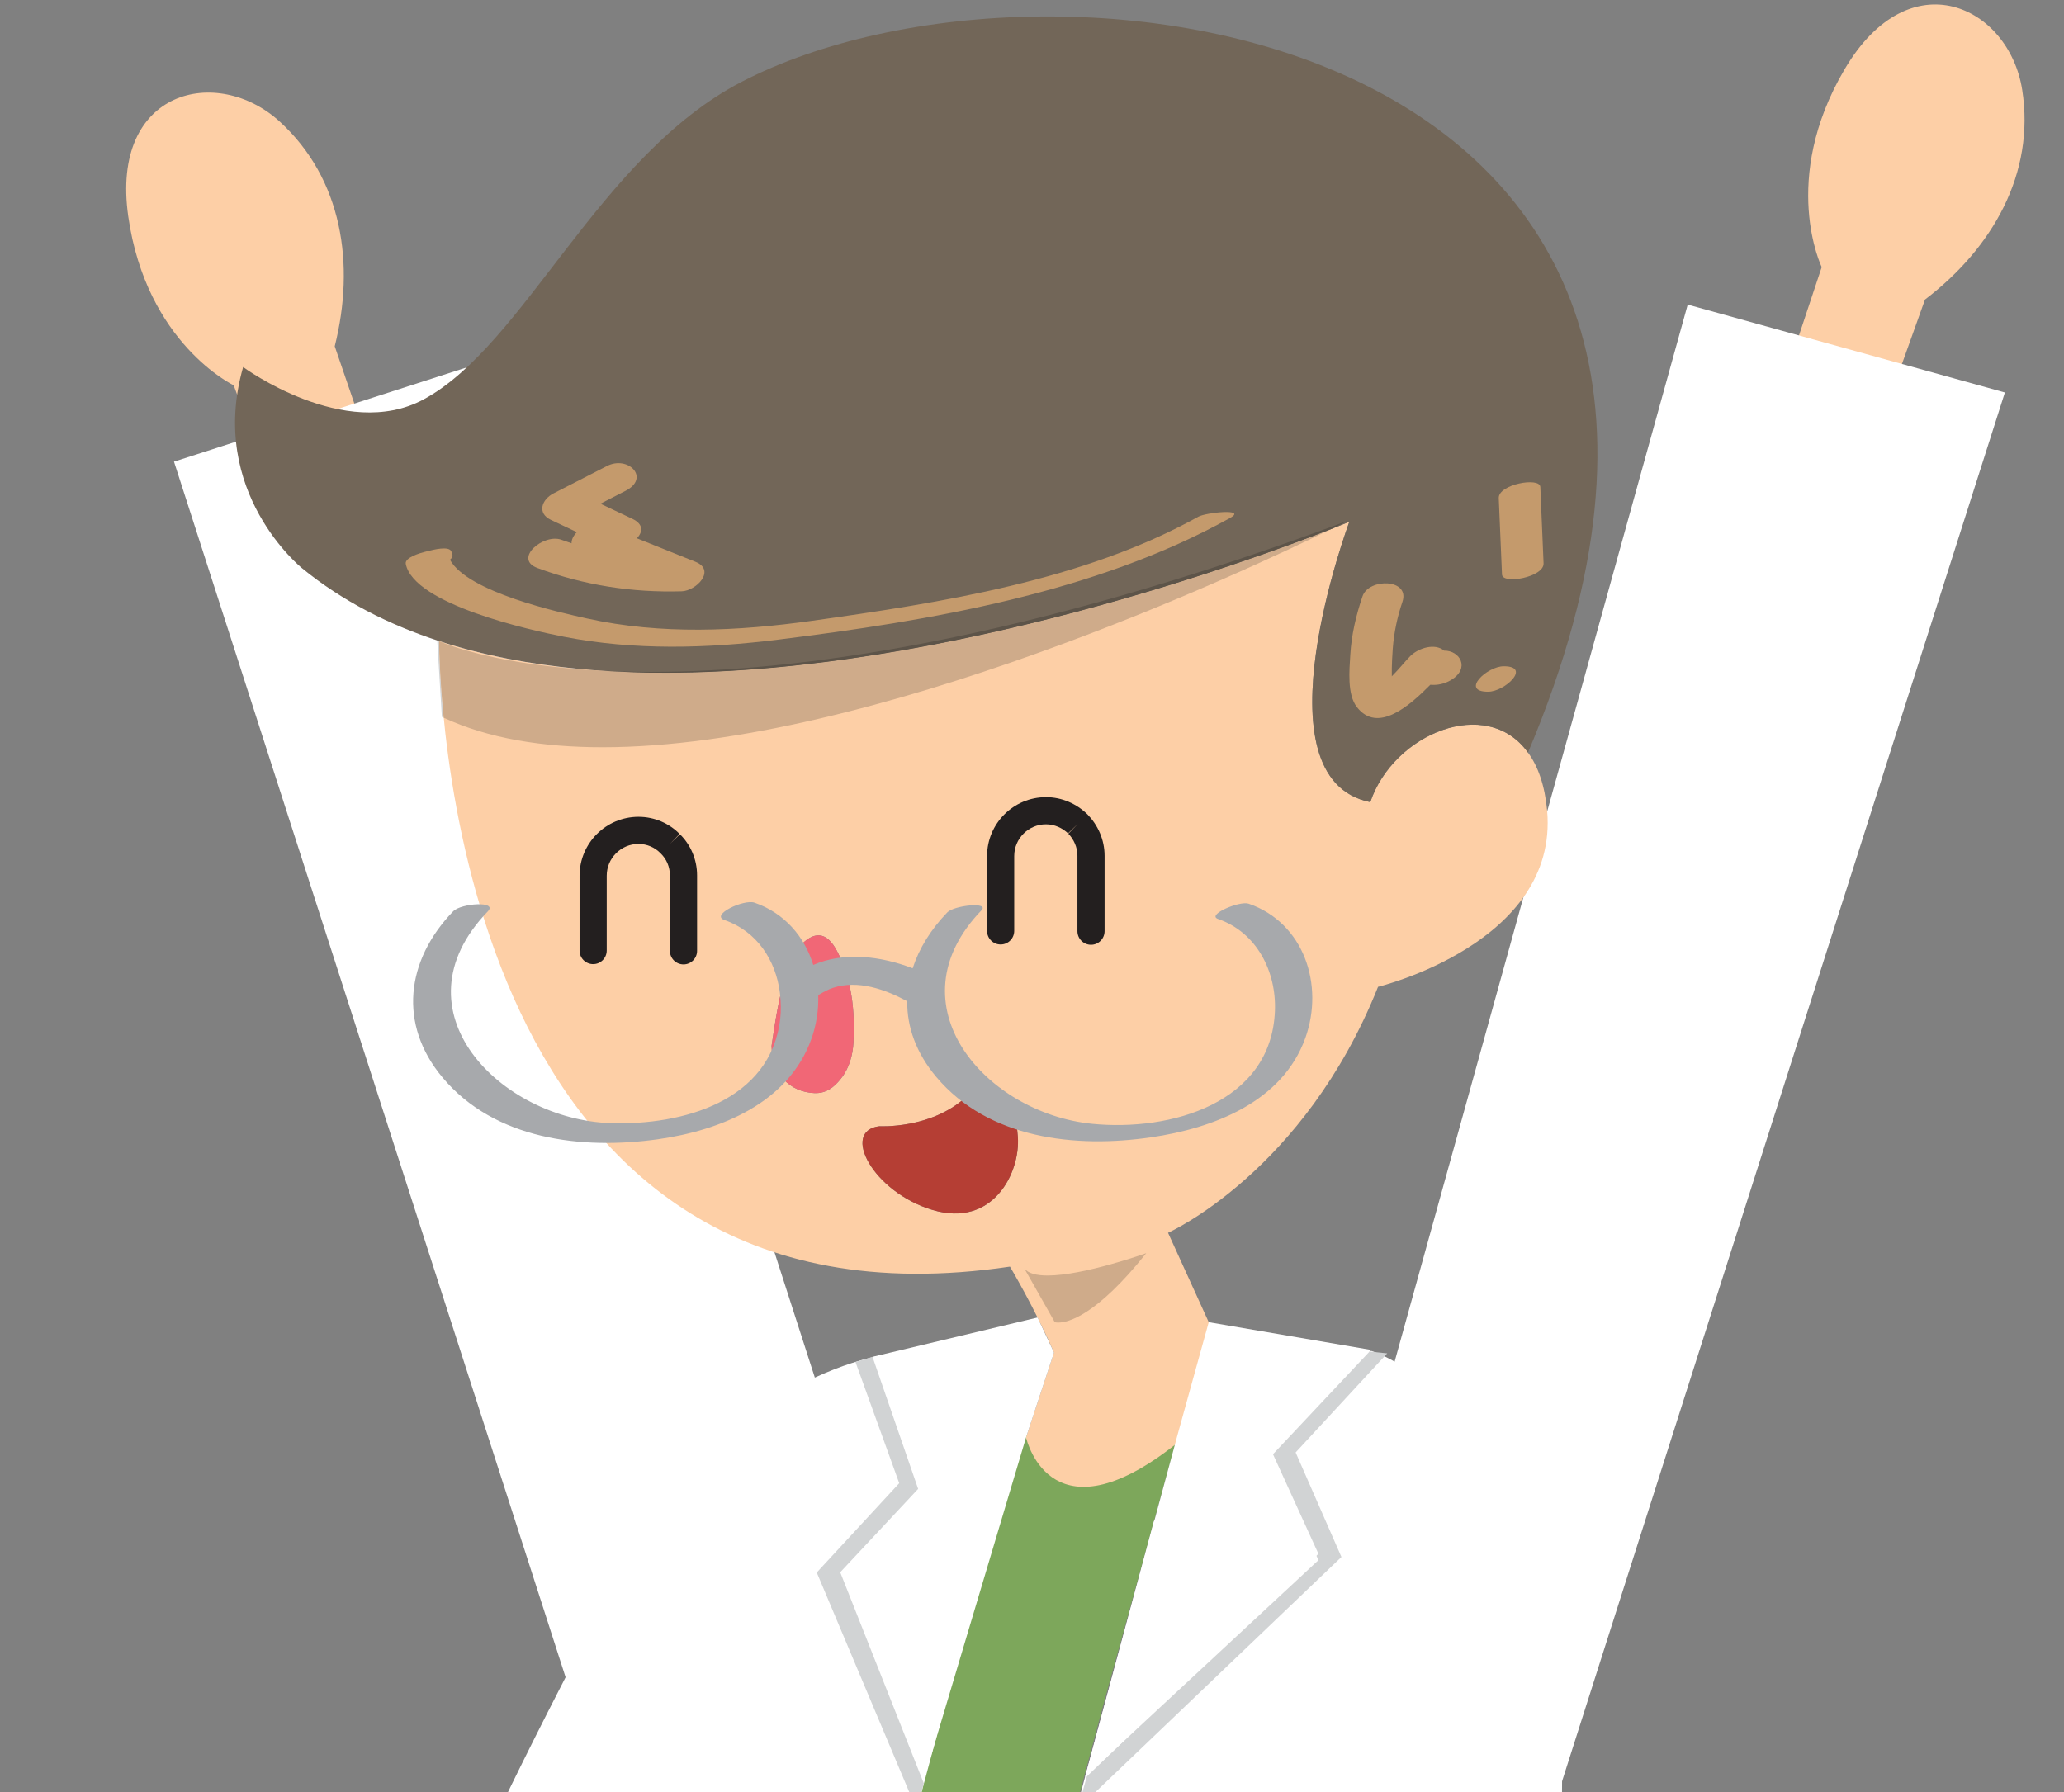 <?xml version="1.0" encoding="UTF-8" standalone="no"?>
<svg width="152px" height="132px" viewBox="0 0 152 132" version="1.1" xmlns="http://www.w3.org/2000/svg" xmlns:xlink="http://www.w3.org/1999/xlink" xmlns:sketch="http://www.bohemiancoding.com/sketch/ns">
    <rect x="0" y="0" width="152" height="132" fill="#808080" stroke="none"/>
    <!-- Generator: Sketch 3.3.1 (12002) - http://www.bohemiancoding.com/sketch -->
    <title>doc_testing_comp</title>
    <desc>Created with Sketch.</desc>
    <defs>
        <path id="path-1" d="M0.948,0.88 L177.824,0.88 L177.824,154.243 L0.948,154.243"></path>
        <path id="path-3" d="M0.948,0.88 L177.824,0.88 L177.824,154.243 L0.948,154.243"></path>
    </defs>
    <g id="Page-1" stroke="none" stroke-width="1" fill="none" fill-rule="evenodd" sketch:type="MSPage">
        <g id="doc_testing_comp" sketch:type="MSArtboardGroup">
            <g id="Imported-Layers" sketch:type="MSLayerGroup" transform="translate(-8, -21)">
                <g id="Group-3">
                    <mask id="mask-2" sketch:name="Clip 2" fill="white">
                        <use xlink:href="#path-1"></use>
                    </mask>
                    <g id="Clip-2"></g>
                    <path d="M94.703,126.815 C85.25,134.57 83.646,126.741 83.561,126.417 L77.044,145.772 L69.726,175.92 C72.981,176.992 80.967,177.698 80.967,177.698 L81.183,176.765 L89.322,146.306 L94.703,126.815" id="Fill-1" fill="#7DA75B" sketch:type="MSShapeGroup" mask="url(#mask-2)"></path>
                </g>
                <path d="M27.468,55.513 L25.211,49.381 C25.211,49.381 18.783,46.321 17.445,36.939 C16.107,27.558 24.023,25.76 28.614,29.968 C33.205,34.175 34.173,40.446 32.651,46.506 L34.978,53.305" id="Fill-4" fill="#FDCFA6" sketch:type="MSShapeGroup"></path>
                <path d="M70.88,131.391 L49.651,144.543 L20.814,55.004 L43.886,47.573 L70.88,131.391" id="Fill-5" fill="#FFFFFF" sketch:type="MSShapeGroup"></path>
                <path d="M140.095,46.873 L142.156,40.673 C142.156,40.673 139.038,34.272 143.843,26.104 C148.648,17.936 155.957,21.466 156.922,27.618 C157.888,33.77 154.733,39.277 149.764,43.063 L147.343,49.83" id="Fill-6" fill="#FDCFA6" sketch:type="MSShapeGroup"></path>
                <path d="M123.036,152.204 L107.234,133.818 L132.289,43.436 L155.647,49.91 L123.036,152.204" id="Fill-7" fill="#FFFFFF" sketch:type="MSShapeGroup"></path>
                <path d="M85.62,120.626 C84.195,117.341 82.377,114.298 82.377,114.298 C42.173,120.256 40.409,73.672 40.336,68.221 C66.289,76.682 107.371,59.431 107.371,59.431 C107.371,59.431 100.303,78.35 108.913,80.083 C110.614,75.034 117.49,72.204 120.522,76.429 C121.262,77.431 121.768,78.848 121.938,80.728 C122.783,90.477 109.483,93.689 109.483,93.689 C104.033,107.347 94.019,111.806 94.019,111.806 L97.283,118.978 L95.064,126.995 C85.526,134.823 83.646,127.218 83.561,126.889 L83.561,126.879 L85.62,120.626 M76.684,110.126 C81.1,111.446 83.149,107.422 82.958,104.739 C82.769,102.045 81.649,99.541 79.082,101.855 C76.515,104.168 72.765,103.957 72.765,103.957 C69.902,104.284 72.279,108.815 76.684,110.126 M70.853,97.788 C70.969,95.474 70.747,93.172 69.649,91.069 C68.877,89.591 67.927,89.527 66.818,90.784 C66.343,91.323 66.1,91.978 65.899,92.664 C65.339,94.503 65.064,96.405 64.821,98.041 C64.853,100.122 66.163,101.432 67.969,101.516 C68.846,101.548 69.416,101.094 69.913,100.471 C70.547,99.69 70.8,98.716 70.853,97.788" id="Fill-8" fill="#FDCFA6" sketch:type="MSShapeGroup"></path>
                <path d="M40.336,68.221 C36.607,67.006 33.194,65.262 30.258,62.866 C30.258,62.866 23.265,57.277 25.905,48.035 C25.905,48.035 33.395,53.548 39.195,50.421 C46.642,46.407 52.092,32.506 62.582,27.045 C85.737,15.002 142.937,23.337 120.533,76.418 L120.522,76.429 C117.49,72.204 110.614,75.034 108.913,80.083 C100.303,78.35 107.371,59.431 107.371,59.431 C107.371,59.431 66.289,76.682 40.336,68.221" id="Fill-9" fill="#726658" sketch:type="MSShapeGroup"></path>
                <path d="M82.958,104.738 C83.149,107.422 81.1,111.446 76.684,110.126 C72.279,108.815 69.902,104.284 72.765,103.957 C72.765,103.957 76.515,104.168 79.082,101.855 C81.649,99.541 82.769,102.045 82.958,104.738" id="Fill-10" fill="#B53E34" sketch:type="MSShapeGroup"></path>
                <path d="M69.649,91.069 C70.748,93.172 70.969,95.475 70.853,97.788 C70.8,98.717 70.547,99.689 69.913,100.471 C69.416,101.094 68.846,101.548 67.969,101.517 C66.163,101.432 64.853,100.122 64.821,98.041 C65.064,96.404 65.339,94.503 65.899,92.664 C66.1,91.978 66.342,91.323 66.818,90.784 C67.927,89.527 68.877,89.591 69.649,91.069" id="Fill-11" fill="#F16776" sketch:type="MSShapeGroup"></path>
                <path d="M52.681,91.017 L52.681,85.502 C52.681,84.858 52.941,84.279 53.367,83.851 C53.795,83.425 54.375,83.164 55.019,83.164 C55.653,83.164 56.228,83.422 56.634,83.841 L56.658,83.866 C57.078,84.271 57.335,84.846 57.335,85.482 L57.335,91.038 C57.335,91.59 57.783,92.038 58.335,92.038 C58.888,92.038 59.335,91.59 59.335,91.038 L59.335,85.482 C59.335,84.3 58.854,83.205 58.048,82.427 L57.353,83.146 L58.072,82.452 C57.294,81.646 56.2,81.164 55.019,81.164 C52.625,81.167 50.684,83.109 50.681,85.502 L50.681,91.017 C50.681,91.569 51.128,92.017 51.681,92.017 C52.233,92.017 52.681,91.569 52.681,91.017" id="Fill-12" fill="#231F1F" sketch:type="MSShapeGroup"></path>
                <path d="M82.691,89.569 L82.691,84.056 C82.691,83.411 82.952,82.831 83.378,82.404 C83.806,81.977 84.385,81.717 85.029,81.717 C85.653,81.717 86.232,81.978 86.679,82.408 L87.374,81.689 L86.655,82.384 C87.086,82.831 87.346,83.41 87.346,84.034 L87.346,89.591 C87.346,90.143 87.794,90.591 88.346,90.591 C88.898,90.591 89.346,90.143 89.346,89.591 L89.346,84.034 C89.346,82.842 88.846,81.772 88.093,80.994 L88.069,80.97 C87.292,80.217 86.222,79.717 85.029,79.717 C82.635,79.719 80.694,81.661 80.691,84.056 L80.691,89.569 C80.691,90.122 81.139,90.569 81.691,90.569 C82.243,90.569 82.691,90.122 82.691,89.569" id="Fill-13" fill="#231F1F" sketch:type="MSShapeGroup"></path>
                <path d="M99.955,87.565 C99.294,87.337 96.818,88.387 97.705,88.693 C100.549,89.678 102.006,92.557 101.89,95.472 C101.62,102.26 94.19,104.356 88.432,103.779 C80.584,102.995 73.578,95 80.277,88.056 C80.9,87.41 78.263,87.687 77.765,88.204 C76.541,89.472 75.68,90.872 75.212,92.324 C72.842,91.414 70.162,91.096 67.891,92.075 C67.253,90.014 65.801,88.264 63.563,87.49 C62.778,87.219 60.28,88.398 61.353,88.77 C63.75,89.599 65.131,91.735 65.433,94.12 L65.45,94.291 C65.51,94.863 65.528,95.445 65.46,96.03 C64.761,102.107 58.261,103.899 52.98,103.729 C44.903,103.467 36.853,95.462 43.926,88.131 C44.683,87.347 41.954,87.525 41.372,88.128 C37.893,91.734 37.316,96.455 40.588,100.365 C44.427,104.953 50.862,105.705 56.447,104.918 C61.062,104.268 66.079,102.247 67.762,97.502 C68.13,96.465 68.289,95.375 68.258,94.304 L68.31,94.269 C68.648,94.07 68.977,93.883 69.354,93.761 C71.198,93.164 73.176,93.873 74.81,94.749 C74.792,96.648 75.467,98.563 76.949,100.325 C80.794,104.896 87.212,105.591 92.78,104.773 C97.351,104.104 102.43,102.182 104.128,97.462 C105.533,93.554 104.032,88.976 99.955,87.565" id="Fill-14" fill="#A7A9AC" sketch:type="MSShapeGroup"></path>
                <path d="M96.244,59.062 C87.793,63.763 77.305,65.393 67.809,66.726 C62.321,67.495 56.689,67.764 51.24,66.559 C49.169,66.102 42.444,64.619 41.138,62.231 C41.28,62.109 41.353,61.982 41.316,61.862 L41.247,61.639 C41.103,61.172 39.827,61.516 39.589,61.574 C39.488,61.6 39.387,61.625 39.286,61.649 C38.996,61.722 37.789,62.059 37.882,62.534 C38.467,65.516 47.049,67.417 49.514,67.9 C54.732,68.924 60.08,68.768 65.335,68.112 C76.482,66.724 88.665,64.672 98.588,59.152 C99.874,58.438 96.82,58.741 96.244,59.062" id="Fill-15" fill="#C49A6C" sketch:type="MSShapeGroup"></path>
                <path d="M47.588,62.843 C51.016,64.111 54.548,64.66 58.199,64.555 C59.281,64.524 60.752,62.998 59.213,62.38 C57.777,61.804 56.341,61.227 54.905,60.651 C55.333,60.193 55.423,59.62 54.556,59.209 C53.775,58.84 52.996,58.472 52.216,58.103 C52.832,57.787 53.448,57.471 54.064,57.156 C55.92,56.205 54.259,54.527 52.702,55.325 C51.392,55.996 50.082,56.668 48.772,57.338 C47.886,57.793 47.532,58.803 48.572,59.295 C49.208,59.596 49.844,59.896 50.479,60.197 C50.239,60.445 50.084,60.736 50.091,61.017 C49.843,60.934 49.596,60.852 49.35,60.761 C48.029,60.271 45.767,62.169 47.588,62.843" id="Fill-16" fill="#C49A6C" sketch:type="MSShapeGroup"></path>
                <path d="M114.348,68.924 C113.674,68.353 112.475,68.727 111.874,69.312 C111.54,69.636 111.023,70.296 110.499,70.815 C110.477,70.068 110.551,69 110.568,68.777 C110.658,67.592 110.899,66.453 111.28,65.326 C111.857,63.619 108.799,63.564 108.339,64.924 C107.865,66.323 107.526,67.759 107.44,69.238 C107.376,70.347 107.196,72.141 107.923,73.078 C109.445,75.043 111.774,73.021 113.335,71.439 C113.846,71.487 114.388,71.377 114.865,71.088 C116.293,70.225 115.511,68.906 114.348,68.924" id="Fill-17" fill="#C49A6C" sketch:type="MSShapeGroup"></path>
                <path d="M118.741,70.076 C117.499,70.076 115.525,71.952 117.588,71.952 C118.83,71.952 120.804,70.076 118.741,70.076" id="Fill-18" fill="#C49A6C" sketch:type="MSShapeGroup"></path>
                <path d="M121.436,56.872 C121.403,56.117 118.331,56.67 118.374,57.692 C118.454,59.566 118.533,61.441 118.612,63.316 C118.645,64.07 121.717,63.518 121.674,62.496 C121.594,60.621 121.515,58.746 121.436,56.872" id="Fill-19" fill="#C49A6C" sketch:type="MSShapeGroup"></path>
                <path d="M56.991,70.556 L57.001,70.556 L56.991,70.556 M106.012,59.978 C100.319,62.213 77.71,70.543 57.048,70.556 C77.711,70.544 100.318,62.213 106.012,59.978" id="Fill-20" fill="#D1D3D4" sketch:type="MSShapeGroup"></path>
                <path d="M40.2,68.176 L40.541,73.804 C40.586,73.825 40.63,73.846 40.676,73.867 C40.406,71.149 40.348,69.127 40.336,68.225 C40.322,68.219 40.309,68.213 40.297,68.208 C40.264,68.197 40.232,68.187 40.2,68.176" id="Fill-21" fill="#D1D3D4" sketch:type="MSShapeGroup"></path>
                <path d="M106.012,59.978 C100.318,62.213 77.711,70.544 57.048,70.556 L57.001,70.556 L56.991,70.556 C55.327,70.556 53.678,70.502 52.049,70.386 C44.763,69.984 41.068,68.541 40.336,68.225 C40.348,69.127 40.406,71.149 40.676,73.867 C43.974,75.4 47.977,76.041 52.369,76.041 C72.194,76.041 99.904,62.98 106.012,59.978" id="Fill-22" fill="#CFAB8A" sketch:type="MSShapeGroup"></path>
                <path d="M40.199,68.163 L40.2,68.176 C40.232,68.187 40.264,68.197 40.297,68.208 C40.231,68.179 40.199,68.163 40.199,68.163 M107.234,59.368 C83.352,68.25 66.684,70.49 55.94,70.49 C54.544,70.49 53.248,70.452 52.049,70.386 C53.678,70.502 55.327,70.556 56.991,70.556 L57.001,70.556 L57.048,70.556 C77.71,70.543 100.319,62.213 106.012,59.978 C106.806,59.588 107.234,59.368 107.234,59.368" id="Fill-23" fill="#5D5449" sketch:type="MSShapeGroup"></path>
                <g id="Group-30">
                    <mask id="mask-4" sketch:name="Clip 25" fill="white">
                        <use xlink:href="#path-3"></use>
                    </mask>
                    <g id="Clip-25"></g>
                    <path d="M92.413,113.307 C92.412,113.306 87.826,114.953 85.148,114.953 C84.35,114.953 83.722,114.807 83.434,114.429 L85.678,118.391 C85.678,118.391 85.763,118.419 85.935,118.419 C86.623,118.419 88.714,117.955 92.413,113.307" id="Fill-24" fill="#CFAB8A" sketch:type="MSShapeGroup" mask="url(#mask-4)"></path>
                    <path d="M73.35,120.755 C73.35,120.755 60.263,122.366 52.814,138.473 C52.814,138.472 44.493,154.143 41.875,160.786 C41.875,160.786 52.814,171.894 69.726,175.92 L79.39,139.882 L73.35,120.755" id="Fill-26" fill="#FFFFFF" sketch:type="MSShapeGroup" mask="url(#mask-4)"></path>
                    <path d="M85.621,120.627 L83.561,126.881 L75.866,152.666 L69.726,136.66 L75.464,130.52 L72.255,120.944 L84.411,118.045" id="Fill-27" fill="#FFFFFF" sketch:type="MSShapeGroup" mask="url(#mask-4)"></path>
                    <path d="M75.615,130.671 L72.255,120.944 L71.001,121.326 L74.222,130.252 L68.149,136.829 L75.497,154.277 L76.034,152.364 L69.877,136.812 L75.615,130.671" id="Fill-28" fill="#D1D3D4" sketch:type="MSShapeGroup" mask="url(#mask-4)"></path>
                    <path d="M108.97,120.502 C108.97,120.502 127.239,125.788 122.139,165.249 C122.139,165.249 105.294,179.142 80.967,177.698 L92.979,133.036 L108.97,120.502" id="Fill-29" fill="#FFFFFF" sketch:type="MSShapeGroup" mask="url(#mask-4)"></path>
                </g>
                <path d="M110.16,120.688 L108.457,120.513 L101.604,127.803 L105.093,135.452 L88.035,151.854 L87.375,154.243 L106.788,135.687 L103.415,127.986 L110.16,120.688" id="Fill-31" fill="#D1D3D4" sketch:type="MSShapeGroup"></path>
                <path d="M94.703,126.746 L97.015,118.391 L108.97,120.434 L101.603,128.27 L105.093,135.921 L87.913,151.893 L94.703,126.746" id="Fill-32" fill="#FFFFFF" sketch:type="MSShapeGroup"></path>
            </g>
        </g>
    </g>
</svg>